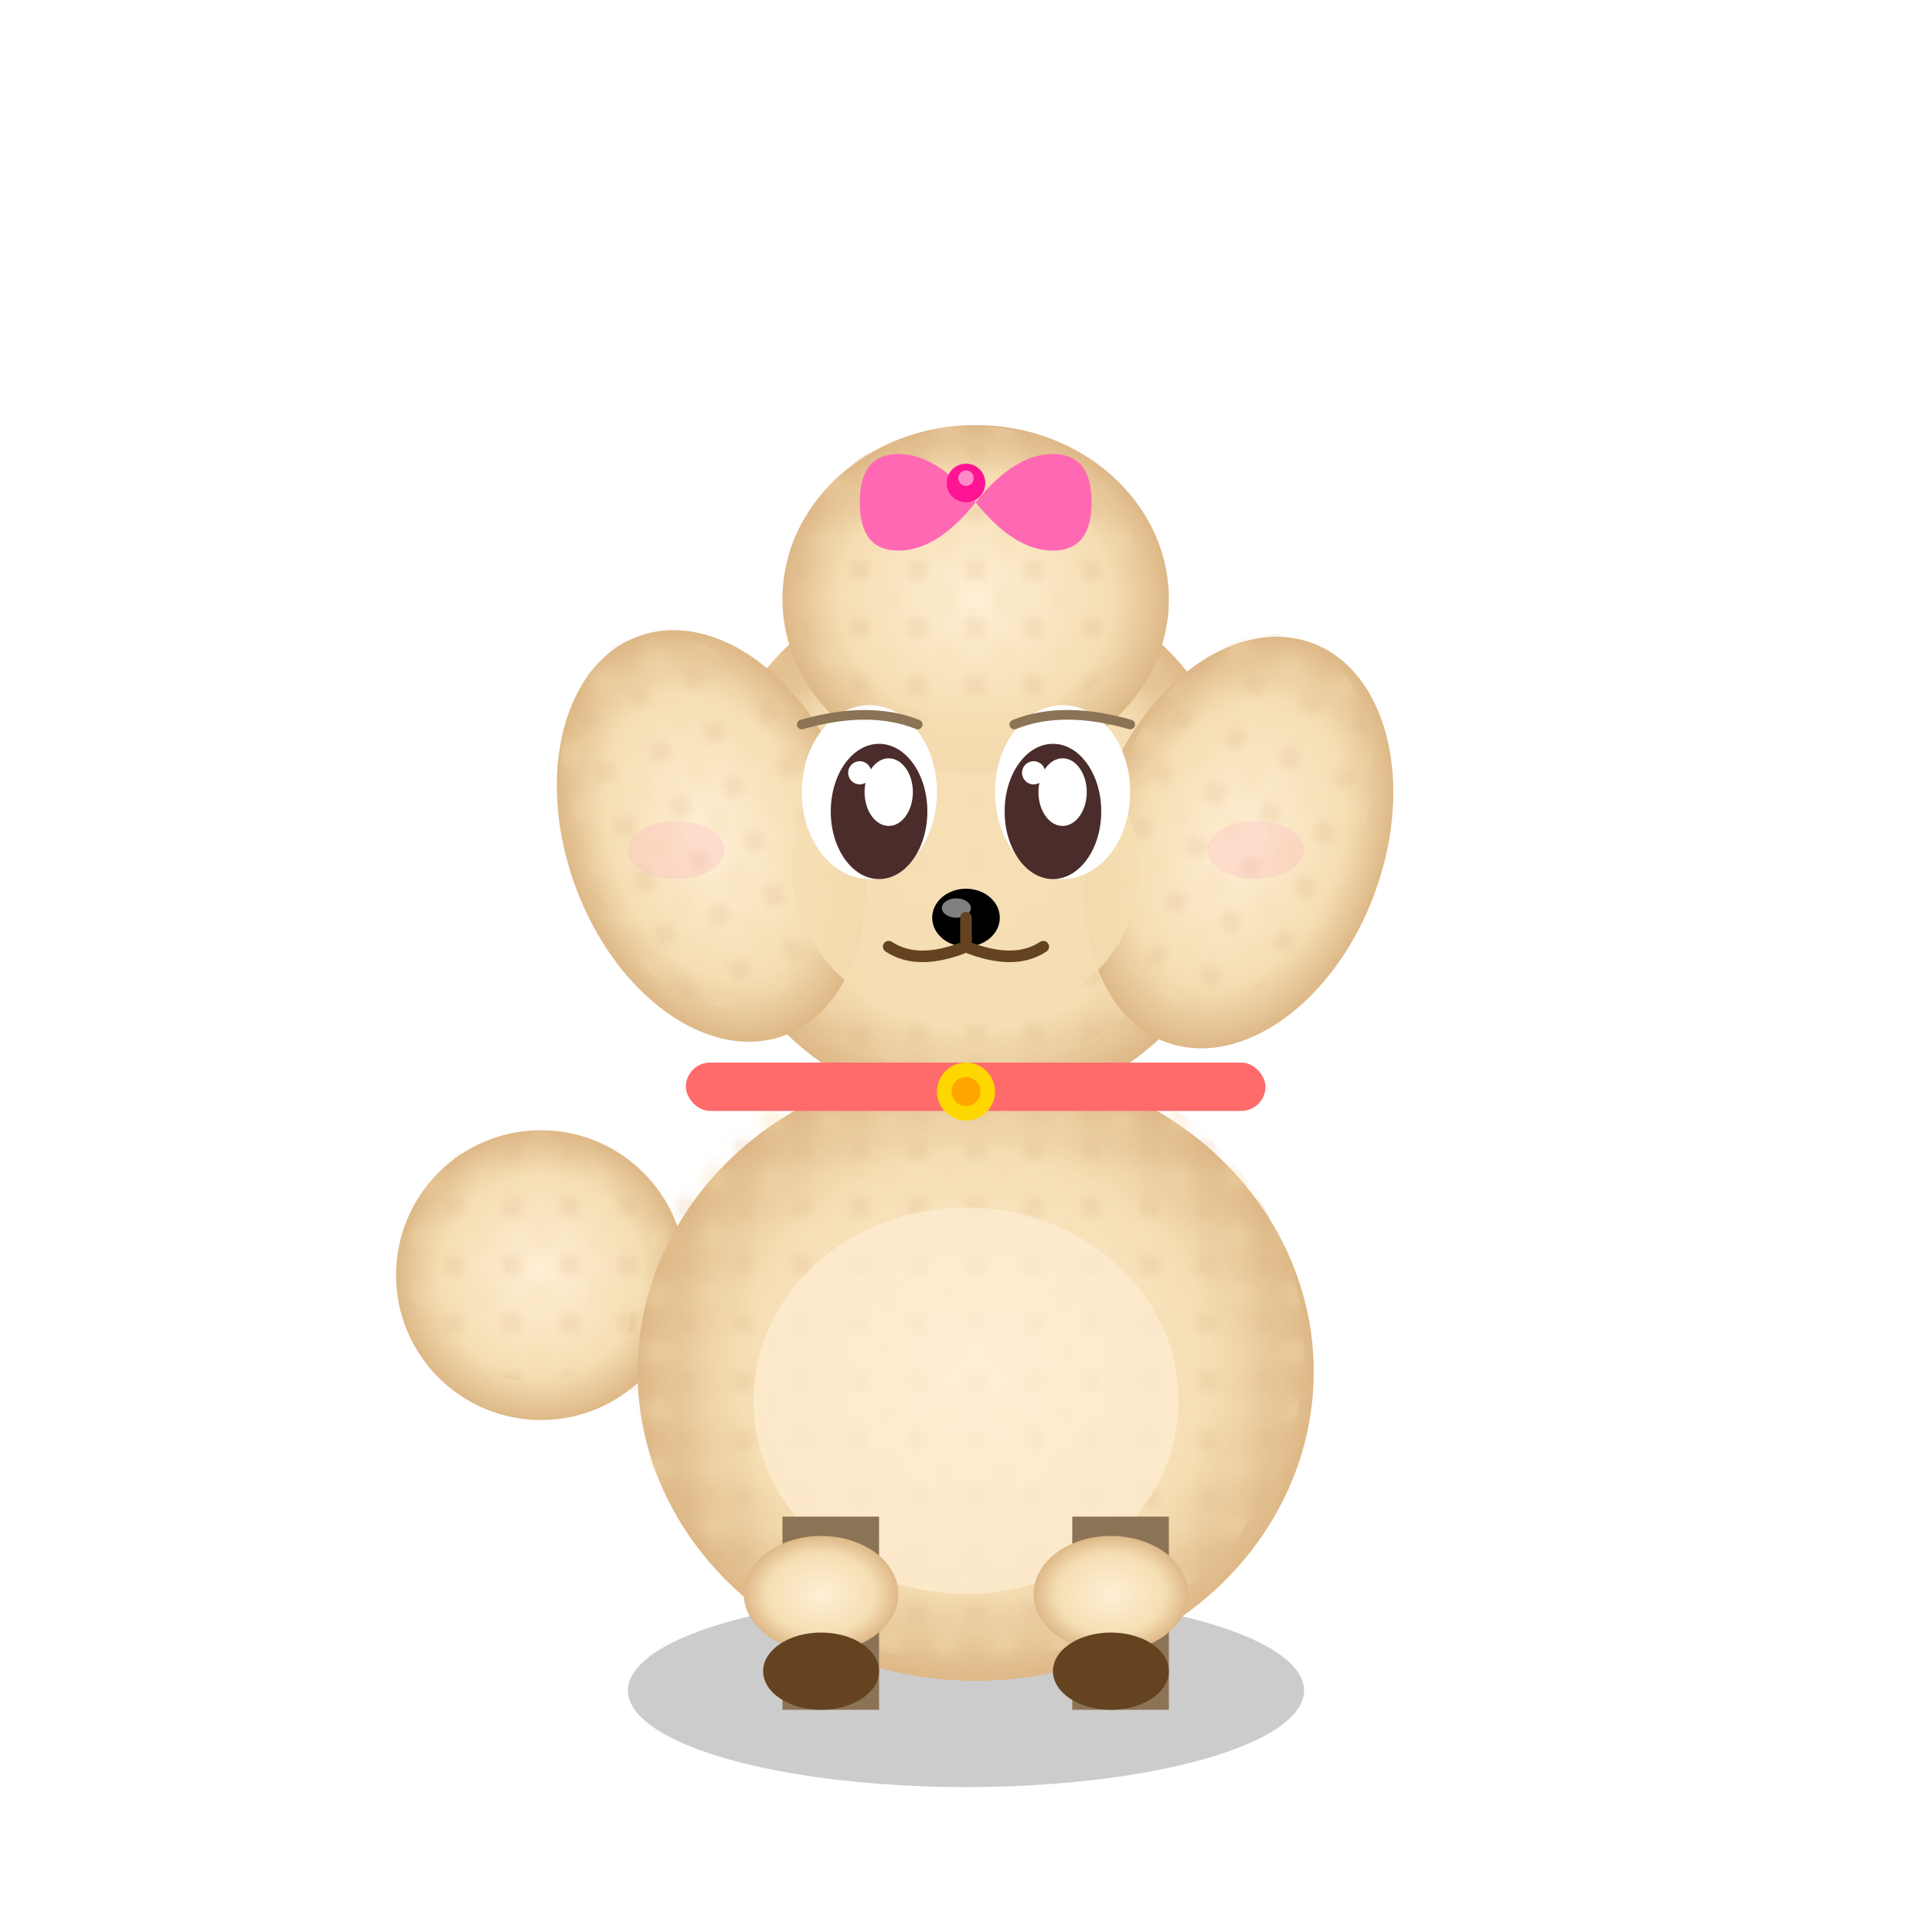 <svg xmlns="http://www.w3.org/2000/svg" viewBox="0 0 200 200" width="200" height="200">
  <!-- Cute Toy Poodle illustration -->
  <defs>
    <!-- Fluffy fur gradient -->
    <radialGradient id="poodleFluff" cx="50%" cy="50%">
      <stop offset="0%" style="stop-color:#FFEFD5;stop-opacity:1" />
      <stop offset="70%" style="stop-color:#F5DEB3;stop-opacity:1" />
      <stop offset="100%" style="stop-color:#DEB887;stop-opacity:1" />
    </radialGradient>
    
    <!-- Shadow filter -->
    <filter id="poodleShadow" x="-50%" y="-50%" width="200%" height="200%">
      <feGaussianBlur in="SourceAlpha" stdDeviation="2"/>
      <feOffset dx="1" dy="2" result="offsetblur"/>
      <feComponentTransfer>
        <feFuncA type="linear" slope="0.3"/>
      </feComponentTransfer>
      <feMerge>
        <feMergeNode/>
        <feMergeNode in="SourceGraphic"/>
      </feMerge>
    </filter>
    
    <!-- Fluffy texture pattern -->
    <pattern id="fluffPattern" x="0" y="0" width="6" height="6" patternUnits="userSpaceOnUse">
      <circle cx="2" cy="2" r="1.5" fill="#F5DEB3" opacity="0.3"/>
      <circle cx="5" cy="5" r="1.2" fill="#DEB887" opacity="0.2"/>
    </pattern>
  </defs>
  
  <!-- Shadow -->
  <ellipse cx="100" cy="175" rx="35" ry="10" fill="#000000" opacity="0.2"/>
  
  <!-- Fluffy tail (pom-pom style) -->
  <circle cx="55" cy="130" r="15" fill="url(#poodleFluff)" filter="url(#poodleShadow)"/>
  <circle cx="55" cy="130" r="13" fill="url(#fluffPattern)"/>
  
  <!-- Body (fluffy and round) -->
  <ellipse cx="100" cy="140" rx="35" ry="32" fill="url(#poodleFluff)" filter="url(#poodleShadow)"/>
  <ellipse cx="100" cy="140" rx="35" ry="32" fill="url(#fluffPattern)"/>
  
  <!-- Chest puff -->
  <ellipse cx="100" cy="145" rx="22" ry="20" fill="#FFEFD5" opacity="0.7"/>
  
  <!-- Legs with fluffy ankles -->
  <rect x="80" y="155" width="10" height="20" fill="#8B7355" filter="url(#poodleShadow)"/>
  <rect x="110" y="155" width="10" height="20" fill="#8B7355" filter="url(#poodleShadow)"/>
  
  <!-- Fluffy ankle puffs -->
  <ellipse cx="85" cy="165" rx="8" ry="6" fill="url(#poodleFluff)"/>
  <ellipse cx="115" cy="165" rx="8" ry="6" fill="url(#poodleFluff)"/>
  
  <!-- Paws -->
  <ellipse cx="85" cy="173" rx="6" ry="4" fill="#654321"/>
  <ellipse cx="115" cy="173" rx="6" ry="4" fill="#654321"/>
  
  <!-- Head (round and fluffy) -->
  <circle cx="100" cy="85" r="28" fill="url(#poodleFluff)" filter="url(#poodleShadow)"/>
  <circle cx="100" cy="85" r="26" fill="url(#fluffPattern)"/>
  
  <!-- Fluffy topknot (characteristic poodle hairstyle) -->
  <ellipse cx="100" cy="60" rx="20" ry="18" fill="url(#poodleFluff)" filter="url(#poodleShadow)"/>
  <ellipse cx="100" cy="60" rx="18" ry="16" fill="url(#fluffPattern)"/>
  
  <!-- Fluffy ears -->
  <ellipse cx="72" cy="85" rx="15" ry="22" fill="url(#poodleFluff)" transform="rotate(-20 72 85)" filter="url(#poodleShadow)"/>
  <ellipse cx="128" cy="85" rx="15" ry="22" fill="url(#poodleFluff)" transform="rotate(20 128 85)" filter="url(#poodleShadow)"/>
  <ellipse cx="72" cy="85" rx="13" ry="20" fill="url(#fluffPattern)" transform="rotate(-20 72 85)"/>
  <ellipse cx="128" cy="85" rx="13" ry="20" fill="url(#fluffPattern)" transform="rotate(20 128 85)"/>
  
  <!-- Face (clean shaven area - typical poodle grooming) -->
  <ellipse cx="100" cy="90" rx="18" ry="16" fill="#F5DEB3" opacity="0.9"/>
  
  <!-- Eyes (big and expressive) -->
  <ellipse cx="90" cy="82" rx="7" ry="9" fill="#FFFFFF"/>
  <ellipse cx="110" cy="82" rx="7" ry="9" fill="#FFFFFF"/>
  
  <ellipse cx="91" cy="84" rx="5" ry="7" fill="#4A2C2A"/>
  <ellipse cx="109" cy="84" rx="5" ry="7" fill="#4A2C2A"/>
  
  <ellipse cx="92" cy="82" rx="2.5" ry="3.5" fill="#FFFFFF"/>
  <ellipse cx="110" cy="82" rx="2.5" ry="3.5" fill="#FFFFFF"/>
  
  <circle cx="89" cy="80" r="1.2" fill="#FFFFFF"/>
  <circle cx="107" cy="80" r="1.2" fill="#FFFFFF"/>
  
  <!-- Eyebrows -->
  <path d="M83 75 Q 90 73 95 75" stroke="#8B7355" stroke-width="1" fill="none" stroke-linecap="round"/>
  <path d="M105 75 Q 110 73 117 75" stroke="#8B7355" stroke-width="1" fill="none" stroke-linecap="round"/>
  
  <!-- Nose (small and cute) -->
  <ellipse cx="100" cy="95" rx="3.5" ry="3" fill="#000000"/>
  <ellipse cx="99" cy="94" rx="1.5" ry="1" fill="#FFFFFF" opacity="0.5"/>
  
  <!-- Mouth -->
  <path d="M100 95 L100 98" stroke="#654321" stroke-width="1.2" stroke-linecap="round"/>
  <path d="M100 98 Q 95 100 92 98" stroke="#654321" stroke-width="1.2" fill="none" stroke-linecap="round"/>
  <path d="M100 98 Q 105 100 108 98" stroke="#654321" stroke-width="1.2" fill="none" stroke-linecap="round"/>
  
  <!-- Pink bow accessory (common for toy poodles) -->
  <g transform="translate(100, 50)">
    <path d="M-12 0 Q -12 -5 -8 -5 Q -4 -5 0 0 Q 4 -5 8 -5 Q 12 -5 12 0 Q 12 5 8 5 Q 4 5 0 0 Q -4 5 -8 5 Q -12 5 -12 0" 
          fill="#FF69B4" filter="url(#poodleShadow)"/>
    <circle cx="0" cy="0" r="2" fill="#FF1493"/>
    <circle cx="0" cy="-0.5" r="0.8" fill="#FFFFFF" opacity="0.5"/>
  </g>
  
  <!-- Collar with tag -->
  <rect x="70" y="108" width="60" height="5" rx="2.5" fill="#FF6B6B" filter="url(#poodleShadow)"/>
  <circle cx="100" cy="113" r="3" fill="#FFD700"/>
  <circle cx="100" cy="113" r="1.5" fill="#FFA500"/>
  
  <!-- Cheek blush -->
  <ellipse cx="70" cy="88" rx="5" ry="3" fill="#FFB6C1" opacity="0.3"/>
  <ellipse cx="130" cy="88" rx="5" ry="3" fill="#FFB6C1" opacity="0.3"/>
</svg>